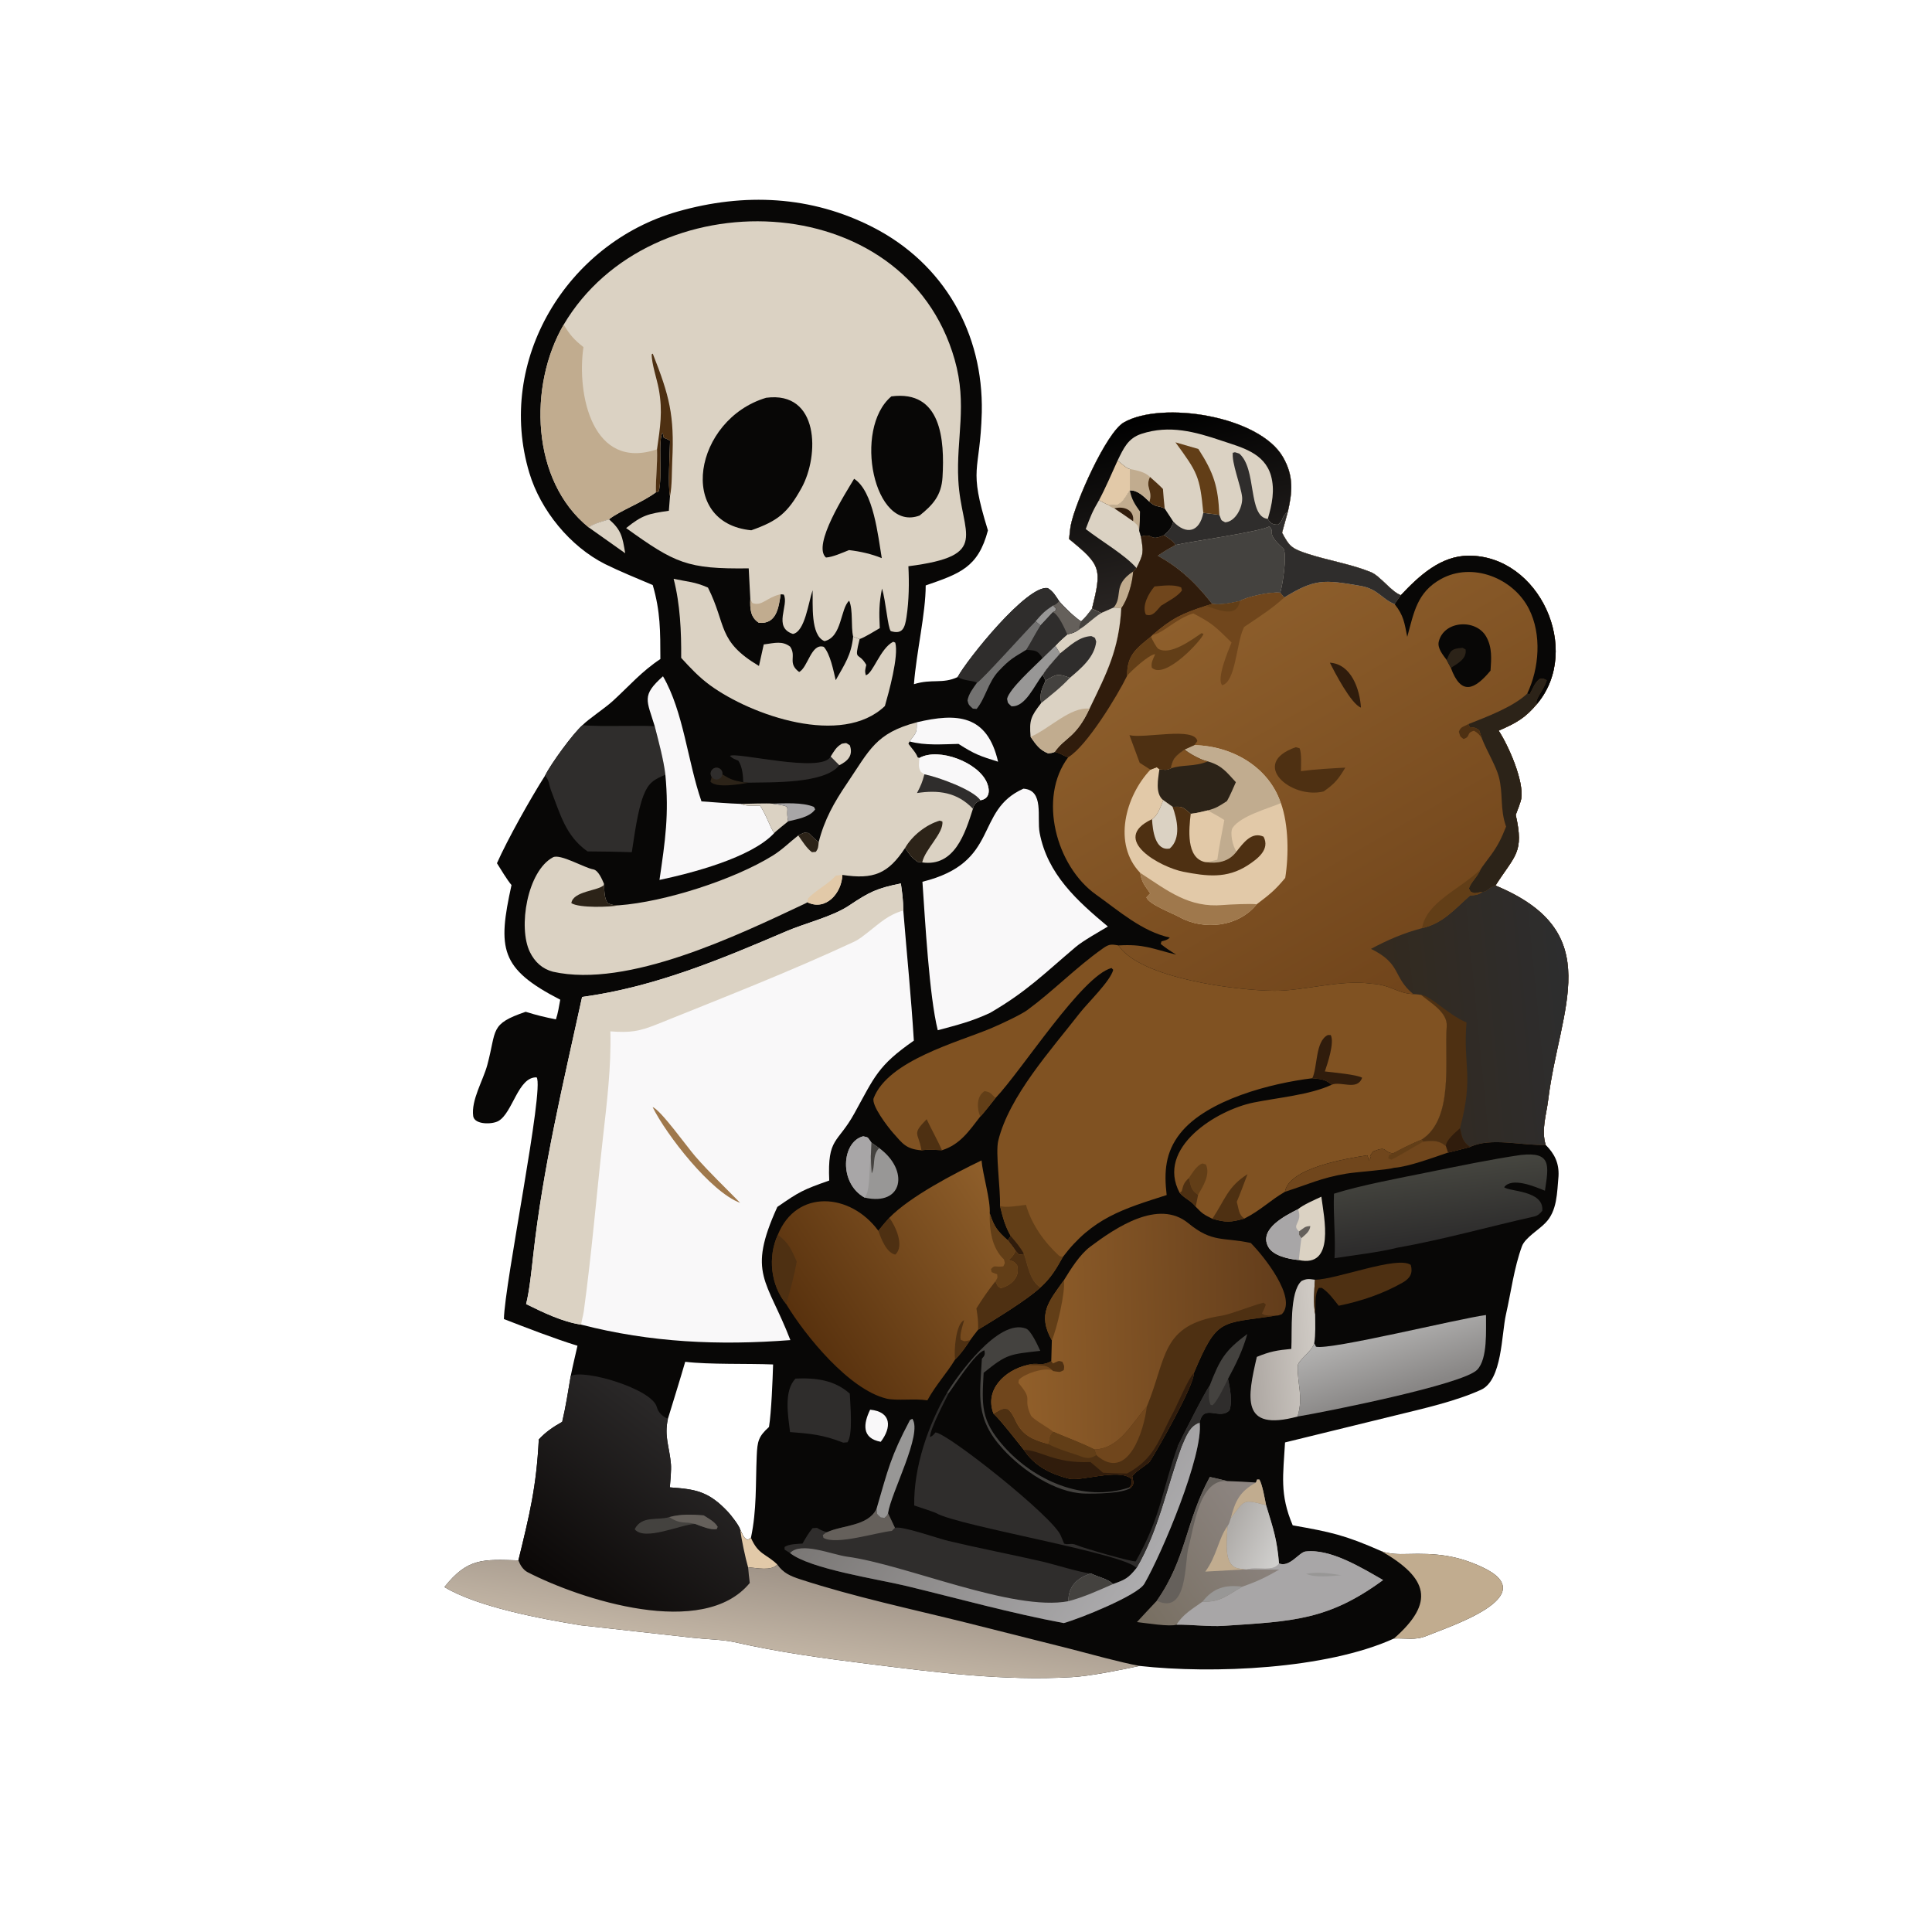 <?xml version="1.0" encoding="utf-8" ?><svg xmlns="http://www.w3.org/2000/svg" xmlns:xlink="http://www.w3.org/1999/xlink" width="300" height="300" viewBox="0 0 300 300"><path fill="#080706" d="M101.357 90.845C98.982 89.836 96.228 88.717 93.953 87.591C88.513 84.846 83.941 79.248 82.193 73.425C76.959 56 88.007 37.751 105.237 32.845C115.572 29.903 125.961 30.378 135.551 35.289C146.573 40.934 152.712 51.734 152.452 64.02C152.19 73.653 150.282 72.271 153.405 82.363C151.885 88.138 149.031 89.071 143.743 90.906C143.742 95.248 142.289 101.32 141.916 106.241C144.721 105.36 146.319 106.248 148.699 105.136C150.159 102.42 159.48 90.783 162.693 91.317C163.557 91.845 163.912 92.522 164.474 93.365C165.209 94.25 166.869 95.855 167.854 96.484C168.54 95.907 169.013 95.232 169.56 94.523C171.116 88.284 170.978 87.754 166.007 83.701C166.053 83.238 166.171 82.015 166.271 81.563C166.902 78.162 171.765 67.165 174.501 65.597C180.419 62.205 195.515 64.565 199.216 70.969C200.968 74 200.637 76.545 199.984 79.435L199.079 82.714C200.242 84.951 200.718 85.239 203.182 86.035C206.287 87.037 209.876 87.617 212.872 88.842C214.328 89.437 216.062 91.917 217.528 92.415C220.363 89.416 223.709 86.286 228.088 86.286C239.037 86.285 245.665 100.858 238.735 109.227C236.825 111.514 235.467 112.249 232.712 113.457C234.191 115.693 236.675 121.25 236.22 124.044C236.151 124.472 235.563 126.047 235.362 126.534C236.696 132.446 235.254 132.753 232.218 137.507C249.74 144.783 242.155 156.46 240.396 170.82C240.11 173.153 239.304 175.445 240.011 177.777C241.411 179.173 242.11 180.626 242.005 182.642C241.77 185.145 241.833 188.039 239.937 189.927C238.993 190.926 236.809 192.211 236.331 193.508C235.1 196.854 234.634 200.636 233.845 204.103C233.138 207.208 233.28 214.301 229.968 215.807C226.011 217.605 220.995 218.724 216.743 219.767L199.54 223.98C199.261 229.053 198.67 231.988 200.732 236.852C206.693 237.909 208.798 238.346 214.508 240.865C215.779 241.329 217.161 241.344 218.563 241.304C222.923 241.179 226.187 241.466 230.236 243.384C239.695 247.864 225.094 252.544 221.47 254.037C219.741 254.749 218.282 254.339 216.45 254.43C205.966 259.202 188.316 259.95 176.948 258.685C173.992 259.307 169.34 260.272 166.366 260.43C155.873 261.033 145.448 259.7 135.069 258.398C127.905 257.499 121.112 256.594 114.068 254.996C112.259 254.586 109.513 254.537 107.532 254.305L90.208 252.376C84.211 251.404 74.191 249.565 69.01 246.437C72.631 241.871 75.04 242.14 80.496 242.292C82.252 235.095 83.291 230.878 83.663 223.517C84.736 222.352 85.929 221.55 87.296 220.782C87.846 218.481 88.223 216.011 88.62 213.668C88.932 212.112 89.317 210.518 89.671 208.967C86.152 207.889 81.707 206.162 78.248 204.823C78.332 199.393 84.561 168.907 83.328 167.293C80.442 167.183 79.618 172.818 77.386 174.072C76.411 174.619 73.724 174.66 73.482 173.34C73.129 170.824 75.014 167.801 75.671 165.36C77.154 159.854 75.993 159.04 81.624 157.11C83.379 157.652 84.521 157.93 86.322 158.289C86.643 157.344 86.813 156.225 86.995 155.232C77.619 150.414 77.251 147.316 79.426 137.433C78.709 136.579 77.789 135.024 77.166 134.041C78.803 130.336 82.459 123.837 84.626 120.452C85.522 118.637 88.956 113.917 90.449 112.605C91.349 111.669 93.923 109.978 95.148 108.857C97.765 106.462 99.597 104.288 102.543 102.335C102.529 97.996 102.561 94.994 101.357 90.845ZM104.014 230.957C108.009 231.245 110.031 231.541 113.075 234.803C113.553 235.316 114.769 236.889 114.926 237.482C115.367 238.351 115.373 238.772 116.098 239.122L116.604 238.79C117.526 234.441 117.314 230.485 117.503 226.095C117.602 223.775 117.775 223.059 119.409 221.58C119.786 219.235 119.968 214.293 120.047 211.872C116.104 211.713 110.108 211.907 106.4 211.458C105.542 214.41 104.61 217.375 103.711 220.318C103.114 223.097 103.945 224.582 104.183 227.354C104.258 228.224 104.091 230.026 104.014 230.957Z"/><defs><linearGradient id="gradient_0" gradientUnits="userSpaceOnUse" x1="222.563" y1="150.576" x2="189.052" y2="92.544"><stop offset="0" stop-color="#71451B"/><stop offset="1" stop-color="#8E5F2C"/></linearGradient></defs><path fill="url(#gradient_0)" d="M166.007 83.701C166.053 83.238 166.171 82.015 166.271 81.563C166.902 78.162 171.765 67.165 174.501 65.597C180.419 62.205 195.515 64.565 199.216 70.969C200.968 74 200.637 76.545 199.984 79.435L199.079 82.714C200.242 84.951 200.718 85.239 203.182 86.035C206.287 87.037 209.876 87.617 212.872 88.842C214.328 89.437 216.062 91.917 217.528 92.415C220.363 89.416 223.709 86.286 228.088 86.286C239.037 86.285 245.665 100.858 238.735 109.227C236.825 111.514 235.467 112.249 232.712 113.457C234.191 115.693 236.675 121.25 236.22 124.044C236.151 124.472 235.563 126.047 235.362 126.534C236.696 132.446 235.254 132.753 232.218 137.507C249.74 144.783 242.155 156.46 240.396 170.82C240.11 173.153 239.304 175.445 240.011 177.777C236.391 177.928 231.52 176.551 228.267 178.097C227.123 178.407 225.993 178.69 224.842 178.973L224.513 177.967C223.476 177.017 222.313 177.076 221.026 177.261L220.735 176.975C225.828 173.701 224.264 164.601 224.646 159.361C224.803 157.201 222.167 155.738 220.656 154.47L219.451 154.362C216.915 154.238 216.016 152.918 212.932 152.744C208.121 152.07 202.376 153.886 197.86 153.848C192.035 153.798 177.097 151.94 173.671 146.807C177.604 146.567 178.873 147.305 182.652 148.24C181.7 147.652 181.107 147.273 180.236 146.578L180.352 146.179C180.933 146.013 181.229 145.991 181.651 145.589C177.286 144.613 173.742 141.438 170.185 138.909C164.004 134.514 161.127 123.902 165.871 117.588C164.891 117.283 164.788 116.972 163.767 116.762C165.363 114.459 167.035 114.629 169.177 110.043C171.912 104.392 173.747 100.867 174.107 94.456L172.928 94.347L171.009 95.19L169.56 94.523C171.116 88.284 170.978 87.754 166.007 83.701Z"/><path fill="#DBD2C3" d="M166.007 83.701C166.053 83.238 166.171 82.015 166.271 81.563C166.902 78.162 171.765 67.165 174.501 65.597C180.419 62.205 195.515 64.565 199.216 70.969C200.968 74 200.637 76.545 199.984 79.435L199.079 82.714C200.242 84.951 200.718 85.239 203.182 86.035C206.287 87.037 209.876 87.617 212.872 88.842C214.328 89.437 216.062 91.917 217.528 92.415C217.213 92.861 216.843 93.353 216.566 93.816C214.581 93.031 213.981 91.447 211.266 90.977C205.493 89.977 204.16 89.886 199.41 92.781L198.794 92.044C197.488 91.829 193.53 92.648 192.52 93.338C191.156 93.633 189.622 93.964 188.218 93.783C185.757 90.62 183.267 88.229 179.763 86.297C180.787 85.594 181.419 85.212 182.518 84.629C182.096 83.92 181.441 83.582 180.741 83.109C178.36 84.168 179.256 82.717 177.161 83.322C177.579 85.751 177.591 85.992 176.475 88.21L175.955 88.74C175.865 90.46 175.122 93.082 174.107 94.456L172.928 94.347L171.009 95.19L169.56 94.523C171.116 88.284 170.978 87.754 166.007 83.701Z"/><defs><linearGradient id="gradient_1" gradientUnits="userSpaceOnUse" x1="180.175" y1="64.13" x2="185.916" y2="91.192"><stop offset="0" stop-color="black"/><stop offset="1" stop-color="#282422"/></linearGradient></defs><path fill="url(#gradient_1)" d="M166.007 83.701C166.053 83.238 166.171 82.015 166.271 81.563C166.902 78.162 171.765 67.165 174.501 65.597C180.419 62.205 195.515 64.565 199.216 70.969C200.968 74 200.637 76.545 199.984 79.435C198.885 80.313 199.414 80.693 198.459 81.46C197.658 81.497 197.288 81.289 196.864 80.572C197.516 78.343 197.994 76.1 197.348 73.825C196.311 70.29 192.751 69.462 189.728 68.443C185.561 67.04 181.607 65.937 177.243 67.367C175.138 68.057 174.468 69.62 173.541 71.51C174.006 71.879 175 72.802 175.47 72.837C175.454 73.94 175.431 75.049 175.447 76.152C175.712 77.539 176.198 78.265 177.017 79.429C177.004 80.478 176.996 81.339 176.886 82.382L177.161 83.322C177.579 85.751 177.591 85.992 176.475 88.21L175.955 88.74C175.865 90.46 175.122 93.082 174.107 94.456L172.928 94.347L171.009 95.19L169.56 94.523C171.116 88.284 170.978 87.754 166.007 83.701Z"/><path fill="#DBD2C3" d="M171.851 78.304C172.36 78.447 172.868 78.441 173.398 78.464C174.371 78.057 174.845 77.066 175.447 76.152C175.712 77.539 176.198 78.265 177.017 79.429C177.004 80.478 176.996 81.339 176.886 82.382L177.161 83.322C177.579 85.751 177.591 85.992 176.475 88.21C174.729 86.184 171.007 84.03 168.594 82.154C169.311 80.242 169.616 79.436 170.653 77.673L171.851 78.304Z"/><path fill="#C1AC8F" d="M171.851 78.304C172.36 78.447 172.868 78.441 173.398 78.464C174.371 78.057 174.845 77.066 175.447 76.152C175.712 77.539 176.198 78.265 177.017 79.429C177.004 80.478 176.996 81.339 176.886 82.382C176.575 81.353 176.79 81.738 175.947 80.934C174.975 80.245 174.032 79.596 173.039 78.938C172.646 78.856 172.205 78.527 171.851 78.304Z"/><path fill="#301C0C" d="M173.039 78.938C174.533 78.543 176.172 79.191 175.947 80.934C174.975 80.245 174.032 79.596 173.039 78.938Z"/><path fill="#E2C9A8" d="M173.541 71.51C174.006 71.879 175 72.802 175.47 72.837C175.454 73.94 175.431 75.049 175.447 76.152C174.845 77.066 174.371 78.057 173.398 78.464C172.868 78.441 172.36 78.447 171.851 78.304L170.653 77.673C171.651 75.816 172.654 73.46 173.541 71.51Z"/><path fill="#C1AC8F" d="M175.955 88.74C175.865 90.46 175.122 93.082 174.107 94.456L172.928 94.347C174.446 92.519 172.685 90.887 175.955 88.74Z"/><path fill="#44423F" d="M182.518 84.629C184.855 84.079 195.809 82.562 197.093 81.735C197.37 81.998 197.533 82.305 197.49 82.686C197.377 83.665 199.252 85.082 199.332 85.253C199.859 86.39 199.151 90.905 198.794 92.044C197.488 91.829 193.53 92.648 192.52 93.338C191.156 93.633 189.622 93.964 188.218 93.783C185.757 90.62 183.267 88.229 179.763 86.297C180.787 85.594 181.419 85.212 182.518 84.629Z"/><path fill="#2F2D2C" d="M189.34 79.95C189.746 80.931 189.49 80.691 190.238 81.105C191.867 81.014 193.019 78.686 192.876 77.187C192.716 75.508 191.163 71.734 191.448 70.215L191.361 70.372C191.829 70.13 191.739 70.235 192.432 70.435C195.198 72.787 193.727 80.263 196.864 80.572C197.288 81.289 197.658 81.497 198.459 81.46C199.414 80.693 198.885 80.313 199.984 79.435L199.079 82.714C200.242 84.951 200.718 85.239 203.182 86.035C206.287 87.037 209.876 87.617 212.872 88.842C214.328 89.437 216.062 91.917 217.528 92.415C217.213 92.861 216.843 93.353 216.566 93.816C214.581 93.031 213.981 91.447 211.266 90.977C205.493 89.977 204.16 89.886 199.41 92.781L198.794 92.044C199.151 90.905 199.859 86.39 199.332 85.253C199.252 85.082 197.377 83.665 197.49 82.686C197.533 82.305 197.37 81.998 197.093 81.735C195.809 82.562 184.855 84.079 182.518 84.629C182.096 83.92 181.441 83.582 180.741 83.109C181.561 82.358 181.89 82.039 182.181 80.985C184.23 83.14 186.277 82.607 186.848 79.632L189.34 79.95Z"/><path fill="#623E17" d="M182.522 68.684L186.081 69.717C188.499 73.461 189.147 75.575 189.34 79.95L186.848 79.632C186.31 73.918 185.925 73.344 182.522 68.684Z"/><path fill="#080706" d="M175.447 76.152C176.652 76.083 177.642 77.132 178.476 77.902C179.531 78.864 179.873 78.456 180.856 78.967L182.181 80.985C181.89 82.039 181.561 82.358 180.741 83.109C178.36 84.168 179.256 82.717 177.161 83.322L176.886 82.382C176.996 81.339 177.004 80.478 177.017 79.429C176.198 78.265 175.712 77.539 175.447 76.152Z"/><path fill="#C1AC8F" d="M175.47 72.837C176.474 73.01 177.834 73.298 178.569 74.06C177.775 75.726 179.061 76.176 178.476 77.902C177.642 77.132 176.652 76.083 175.447 76.152C175.431 75.049 175.454 73.94 175.47 72.837Z"/><path fill="#4E3012" d="M178.476 77.902C179.061 76.176 177.775 75.726 178.569 74.06C179.205 74.632 180.011 75.318 180.581 75.927C180.657 76.962 180.739 77.936 180.856 78.967C179.873 78.456 179.531 78.864 178.476 77.902Z"/><defs><linearGradient id="gradient_2" gradientUnits="userSpaceOnUse" x1="215.205" y1="159.593" x2="243.563" y2="156.826"><stop offset="0" stop-color="#332A1F"/><stop offset="1" stop-color="#2D2D2E"/></linearGradient></defs><path fill="url(#gradient_2)" d="M230.17 138.512C231.061 138.417 230.995 137.881 232.218 137.507C249.74 144.783 242.155 156.46 240.396 170.82C240.11 173.153 239.304 175.445 240.011 177.777C236.391 177.928 231.52 176.551 228.267 178.097C227.123 178.407 225.993 178.69 224.842 178.973L224.513 177.967C223.476 177.017 222.313 177.076 221.026 177.261L220.735 176.975C225.828 173.701 224.264 164.601 224.646 159.361C224.803 157.201 222.167 155.738 220.656 154.47L219.451 154.362C216.192 151.664 217.701 149.694 212.888 147.34C215.429 145.969 218.017 144.858 220.812 144.13C224.092 143.365 225.788 141.254 228.269 139.063C229.084 138.983 229.497 139.007 230.17 138.512Z"/><path fill="#4E3012" d="M220.656 154.47C222.065 154.567 224.959 157.621 227.72 158.77C227.153 165.506 228.88 167.042 226.708 175.185C227.042 176.599 227.067 177.236 228.267 178.097C227.123 178.407 225.993 178.69 224.842 178.973L224.513 177.967C223.476 177.017 222.313 177.076 221.026 177.261L220.735 176.975C225.828 173.701 224.264 164.601 224.646 159.361C224.803 157.201 222.167 155.738 220.656 154.47Z"/><path fill="#301C0C" d="M224.513 177.967C224.554 176.981 225.94 175.916 226.708 175.185C227.042 176.599 227.067 177.236 228.267 178.097C227.123 178.407 225.993 178.69 224.842 178.973L224.513 177.967Z"/><path fill="#301C0C" d="M177.161 83.322C179.256 82.717 178.36 84.168 180.741 83.109C181.441 83.582 182.096 83.92 182.518 84.629C181.419 85.212 180.787 85.594 179.763 86.297C183.267 88.229 185.757 90.62 188.218 93.783L187.215 94.086C183.58 95.241 181.935 96.035 178.959 98.603L178.711 98.853C176.428 100.718 174.978 101.74 175.017 104.935C173.52 108.024 168.732 115.89 165.871 117.588C164.891 117.283 164.788 116.972 163.767 116.762C165.363 114.459 167.035 114.629 169.177 110.043C171.912 104.392 173.747 100.867 174.107 94.456C175.122 93.082 175.865 90.46 175.955 88.74L176.475 88.21C177.591 85.992 177.579 85.751 177.161 83.322Z"/><path fill="#70461C" d="M179.272 91.065C180.493 90.949 182.315 90.699 183.417 91.221L183.537 91.669C182.89 92.624 181.341 93.379 180.279 94.061C179.56 94.844 179.007 95.814 177.93 95.438C177.274 94.054 178.371 92.117 179.272 91.065Z"/><path fill="#2C2318" d="M237.145 107.7L237.519 107.803C238.081 106.831 238.226 106.135 239.038 105.446C239.725 105.313 239.459 105.315 240.179 105.629C239.764 107.028 238.453 108.475 238.575 109.128L238.735 109.227C236.825 111.514 235.467 112.249 232.712 113.457C234.191 115.693 236.675 121.25 236.22 124.044C236.151 124.472 235.563 126.047 235.362 126.534C236.696 132.446 235.254 132.753 232.218 137.507C230.995 137.881 231.061 138.417 230.17 138.512C230.009 138.505 229.182 138.655 228.97 138.691C228.217 138.414 228.45 138.623 228.091 137.96C228.402 136.983 229.41 136.172 229.937 134.948C230.06 134.702 231.314 133.062 231.563 132.714C232.7 131.129 233.157 130.108 233.864 128.353C232.876 125.556 233.445 123.294 232.737 120.616C232.294 118.942 230.85 116.559 230.15 114.761L230.075 114.565C229.969 114.168 229.814 113.769 229.677 113.38C229.116 112.968 228.897 112.952 228.208 112.909L228.024 112.433C230.857 111.308 235 109.763 237.145 107.7Z"/><path fill="#080706" d="M217.528 92.415C220.363 89.416 223.709 86.286 228.088 86.286C239.037 86.285 245.665 100.858 238.735 109.227L238.575 109.128C238.453 108.475 239.764 107.028 240.179 105.629C239.459 105.315 239.725 105.313 239.038 105.446C238.226 106.135 238.081 106.831 237.519 107.803L237.145 107.7C239.021 103.778 239.417 98.5 237.413 94.549C234.98 89.753 228.609 87.217 223.745 89.915C220.023 91.979 219.557 95.106 218.516 98.884C218.084 96.715 217.969 95.575 216.566 93.816C216.843 93.353 217.213 92.861 217.528 92.415Z"/><path fill="#70461C" d="M192.52 93.338C193.53 92.648 197.488 91.829 198.794 92.044L199.41 92.781C197.671 94.424 195.201 95.992 193.187 97.358L193.072 97.604C191.972 99.998 191.865 105.887 189.784 106.398C188.851 105.466 190.711 101.026 191.236 99.766C188.715 97.319 188.411 96.88 185.297 95.249C182.497 96.112 180.672 98.32 178.959 98.603C181.935 96.035 183.58 95.241 187.215 94.086L188.218 93.783C189.622 93.964 191.156 93.633 192.52 93.338Z"/><path fill="#623E17" d="M188.218 93.783C189.622 93.964 191.156 93.633 192.52 93.338C192.031 96.098 189.114 94.617 187.215 94.086L188.218 93.783Z"/><path fill="#623E17" d="M178.711 98.853C178.865 99.22 179.575 100.581 179.866 100.75C181.746 101.84 185.091 99.312 186.576 98.321L186.878 98.425C186.726 99.249 180.933 105.617 178.859 103.684C178.691 102.901 179.045 102.356 179.377 101.587C178.459 101.583 175.64 104.182 175.017 104.935C174.978 101.74 176.428 100.718 178.711 98.853Z"/><path fill="#623E17" d="M220.812 144.13C221.514 140.019 226.731 138.119 229.937 134.948C229.41 136.172 228.402 136.983 228.091 137.96C228.45 138.623 228.217 138.414 228.97 138.691C229.182 138.655 230.009 138.505 230.17 138.512C229.497 139.007 229.084 138.983 228.269 139.063C225.788 141.254 224.092 143.365 220.812 144.13Z"/><path fill="#4E3012" d="M230.075 114.565C229.609 113.972 229.53 113.842 228.878 113.474C227.584 113.823 228.454 114.369 227.26 114.75C226.616 114.243 226.826 114.505 226.526 113.627C226.837 112.84 227.096 112.926 228.024 112.433L228.208 112.909C228.897 112.952 229.116 112.968 229.677 113.38C229.814 113.769 229.969 114.168 230.075 114.565Z"/><path fill="#E2C9A8" d="M185.465 115.706C191.573 115.844 197.037 119.275 198.849 124.611C198.867 124.642 198.885 124.673 198.903 124.705C200.102 128.093 200.133 132.787 199.571 136.323C197.95 138.276 197.19 138.852 195.135 140.421C192.311 143.944 186.939 144.517 183.148 142.409C182.015 141.779 178.423 140.442 178.012 139.344L178.608 138.719C177.792 137.569 177.24 136.955 177.055 135.54C172.735 131.064 174.747 123.624 178.639 119.514L179.624 119.137L180.03 119.449C180.846 119.547 181.051 119.63 181.803 119.325C182.082 117.684 182.632 117.313 183.935 116.39L185.465 115.706Z"/><path fill="#C1AC8F" d="M185.465 115.706C191.573 115.844 197.037 119.275 198.849 124.611C198.867 124.642 198.885 124.673 198.903 124.705C196.854 125.573 192.684 126.684 191.408 128.533C190.937 129.216 191.407 131.532 192.019 132.209C190.793 133.857 189.049 134.115 187.132 133.867C184.131 133.23 184.617 128.7 184.893 126.365C183.537 125.194 183.606 125.243 182.077 125.282L180.625 124.243C179.325 123.179 179.848 120.922 180.03 119.449C180.846 119.547 181.051 119.63 181.803 119.325C182.082 117.684 182.632 117.313 183.935 116.39L185.465 115.706Z"/><path fill="#2C2318" d="M181.803 119.325C182.082 117.684 182.632 117.313 183.935 116.39C184.694 117.025 186.571 118.077 187.56 118.226C189.738 118.875 190.381 119.806 191.904 121.455C191.511 122.331 190.988 123.593 190.521 124.389C189.363 125.137 188.854 125.508 187.518 125.84C186.645 126.05 185.787 126.286 184.893 126.365C183.537 125.194 183.606 125.243 182.077 125.282L180.625 124.243C179.325 123.179 179.848 120.922 180.03 119.449C180.846 119.547 181.051 119.63 181.803 119.325Z"/><path fill="#805222" d="M181.803 119.325C182.082 117.684 182.632 117.313 183.935 116.39C184.694 117.025 186.571 118.077 187.56 118.226C185.399 119.115 183.651 118.673 181.803 119.325Z"/><path fill="#E2C9A8" d="M184.893 126.365C185.787 126.286 186.645 126.05 187.518 125.84C188.409 126.33 189.261 126.772 190.112 127.333C189.721 129.527 189.329 131.238 189.026 133.497C188.28 133.691 187.896 133.778 187.132 133.867C184.131 133.23 184.617 128.7 184.893 126.365Z"/><path fill="#4E3012" d="M180.625 124.243L182.077 125.282C183.606 125.243 183.537 125.194 184.893 126.365C184.617 128.7 184.131 133.23 187.132 133.867C189.049 134.115 190.793 133.857 192.019 132.209C193.064 130.887 194.373 129.071 196.205 129.92C197.248 131.916 195.246 133.385 193.76 134.357C190.48 136.484 187.345 136.06 183.755 135.366C180.276 134.693 172.199 130.335 178.889 127.199C179.748 126.722 180.25 125.169 180.625 124.243Z"/><path fill="#DBD2C3" d="M180.625 124.243L182.077 125.282C182.806 127.22 183.427 130.209 181.638 131.757C179.357 132.195 178.975 128.879 178.889 127.199C179.748 126.722 180.25 125.169 180.625 124.243Z"/><path fill="#9F784C" d="M177.055 135.54C181.329 138.32 184.612 141.001 189.907 140.532C190.875 140.446 194.357 140.291 195.135 140.421C192.311 143.944 186.939 144.517 183.148 142.409C182.015 141.779 178.423 140.442 178.012 139.344L178.608 138.719C177.792 137.569 177.24 136.955 177.055 135.54Z"/><path fill="#080706" d="M224.643 102.492C224.055 101.688 223.157 100.641 223.414 99.613C224.235 96.334 229.222 96.058 230.79 98.878C231.737 100.58 231.566 102.313 231.448 104.137C228.966 107.124 226.877 108.061 225.291 103.71L224.643 102.492Z"/><path fill="#2C2318" d="M224.643 102.492C225.24 101.011 225.341 100.725 227.113 100.592L227.579 100.845C227.781 102.277 226.428 102.971 225.291 103.71L224.643 102.492Z"/><path fill="#4E3012" d="M201.207 116.026L201.803 116.192C202.138 117.044 202.019 118.759 202.006 119.743C204.361 119.434 206.526 119.327 208.901 119.197C207.802 121.019 207.269 121.682 205.528 122.899C200.43 124.141 193.942 118.548 201.207 116.026Z"/><path fill="#4E3012" d="M175.382 114.16C177.832 114.712 185.452 112.823 185.926 115.066L185.465 115.706L183.935 116.39C182.632 117.313 182.082 117.684 181.803 119.325C181.051 119.63 180.846 119.547 180.03 119.449L179.624 119.137L178.639 119.514L176.971 118.449L175.382 114.16Z"/><path fill="#301C0C" d="M206.503 102.9C209.853 103.123 211.146 107.053 211.33 109.876C209.82 109.348 207.259 104.42 206.503 102.9Z"/><path fill="#805222" d="M143.078 178.624C140.691 178.42 140.171 177.602 138.691 175.933C137.855 174.991 135.246 171.589 135.665 170.508C137.937 164.651 148.741 161.832 153.882 159.674C155.543 158.976 158.591 157.528 159.513 156.85C163.585 153.856 167.022 150.274 171.146 147.345C172.175 146.614 172.45 146.582 173.671 146.807C177.097 151.94 192.035 153.798 197.86 153.848C202.376 153.886 208.121 152.07 212.932 152.744C216.016 152.918 216.915 154.238 219.451 154.362L220.656 154.47C222.167 155.738 224.803 157.201 224.646 159.361C224.264 164.601 225.828 173.701 220.735 176.975C219.117 177.631 217.853 178.297 216.312 179.1C214.61 178.876 215.549 177.85 213.221 178.801C212.191 180.112 213.285 179.315 212.528 180.19C212.488 179.905 212.431 179.658 212.312 179.396C209.128 179.894 200.139 181.344 199.525 185.059C197.14 186.449 195.815 187.91 193.219 189.226C191.061 189.814 190.389 189.851 188.253 189.249C186.902 188.576 186.738 188.504 185.669 187.38C184.965 186.442 184.123 186.248 183.18 185.232C179.439 178.239 188.895 172.374 194.638 171.206C198.375 170.445 203.476 170.009 206.785 168.433C205.78 167.559 205.053 167.559 203.772 167.431C197.45 168.188 187.419 170.74 183.261 175.991C180.931 178.934 180.736 181.985 181.158 185.566C174.388 187.736 169.623 189.116 165.034 195.19C163.987 197.076 163.186 198.433 161.551 199.92C159.901 198.847 159.63 196.607 159.003 194.714C158.691 194.81 158.563 194.792 158.225 194.813L157.713 194.248C157.391 193.726 156.864 193.087 156.478 192.589L156.955 191.944C156.04 190.333 155.709 189.004 155.279 187.247C155.364 184.51 154.552 178.997 155.006 177.137C156.695 170.204 163.245 162.989 167.618 157.364C168.952 155.649 172.413 152.367 172.86 150.591L172.595 150.312C167.996 151.515 158.685 166.201 154.585 170.499C154.129 171.066 152.652 172.982 152.21 173.386C150.437 175.659 149.099 177.708 146.273 178.608C145.185 178.557 144.156 178.463 143.078 178.624Z"/><path fill="#623E17" d="M155.279 187.247C156.049 187.608 158.319 187.2 159.309 187.087C160.198 190.158 162.144 192.875 164.496 195.036L165.034 195.19C163.987 197.076 163.186 198.433 161.551 199.92C159.901 198.847 159.63 196.607 159.003 194.714C158.691 194.81 158.563 194.792 158.225 194.813L157.713 194.248C157.391 193.726 156.864 193.087 156.478 192.589L156.955 191.944C156.04 190.333 155.709 189.004 155.279 187.247Z"/><path fill="#301C0C" d="M156.955 191.944C157.816 192.963 158.358 193.557 159.003 194.714C158.691 194.81 158.563 194.792 158.225 194.813L157.713 194.248C157.391 193.726 156.864 193.087 156.478 192.589L156.955 191.944Z"/><path fill="#301C0C" d="M203.772 167.431C204.615 165.705 204.21 161.701 206.175 160.724L206.632 160.719C207.246 161.859 206.153 165.1 205.724 166.373C206.823 166.509 210.846 166.877 211.51 167.353C210.764 169.431 208.214 167.831 206.785 168.433C205.78 167.559 205.053 167.559 203.772 167.431Z"/><path fill="#4E3012" d="M188.253 189.249C190.245 186.269 190.625 184.264 193.713 182.33C193.196 183.67 192.606 185.317 192.048 186.613C192.39 187.861 192.337 188.593 193.219 189.226C191.061 189.814 190.389 189.851 188.253 189.249Z"/><path fill="#4E3012" d="M143.078 178.624L143.048 178.437C142.602 175.841 141.532 176.183 143.892 173.794C144.576 175.246 145.689 177.28 146.273 178.608C145.185 178.557 144.156 178.463 143.078 178.624Z"/><path fill="#623E17" d="M184.61 182.913C185.165 182.129 185.853 180.92 186.727 180.664L187.253 180.822C187.975 182.395 186.813 184.177 186.039 185.543C184.917 184.774 184.957 184.278 184.61 182.913Z"/><path fill="#623E17" d="M152.21 173.386C151.679 172.133 151.6 170.234 152.877 169.43C153.886 169.613 153.703 169.693 154.585 170.499C154.129 171.066 152.652 172.982 152.21 173.386Z"/><path fill="#4E3012" d="M184.61 182.913C184.957 184.278 184.917 184.774 186.039 185.543L185.669 187.38C184.965 186.442 184.123 186.248 183.18 185.232L183.494 184.973C183.782 183.906 183.807 183.701 184.61 182.913Z"/><defs><linearGradient id="gradient_3" gradientUnits="userSpaceOnUse" x1="125.69" y1="207.305" x2="156.079" y2="187.15"><stop offset="0" stop-color="#59320E"/><stop offset="1" stop-color="#8E5E2A"/></linearGradient></defs><path fill="url(#gradient_3)" d="M138.098 189.088C141.322 185.782 148.199 182.215 152.412 180.187C152.593 182.367 153.827 186.373 153.685 188.405C154.402 190.53 154.81 191.083 156.478 192.589C156.864 193.087 157.391 193.726 157.713 194.248L158.225 194.813C158.563 194.792 158.691 194.81 159.003 194.714C159.63 196.607 159.901 198.847 161.551 199.92C159.394 201.911 154.518 204.86 151.883 206.475C151.489 206.986 151.01 207.572 150.654 208.097C149.834 209.297 149.346 210.07 148.304 211.11C146.999 213.277 145.385 214.94 144 217.445C142.043 217.132 139.226 217.548 137.668 217.176C131.834 215.782 125.01 207.368 122.065 202.476C119.659 199.543 119.205 195.168 120.778 191.745C123.639 184.628 132.022 185.17 136.388 191.114C136.956 190.383 137.486 189.779 138.098 189.088Z"/><path fill="#4E3012" d="M157.713 194.248L158.225 194.813C158.563 194.792 158.691 194.81 159.003 194.714C159.63 196.607 159.901 198.847 161.551 199.92C159.394 201.911 154.518 204.86 151.883 206.475C151.908 205.1 151.83 204.54 151.615 203.169C152.658 201.517 153.358 200.494 154.566 198.962C154.936 199.664 154.796 199.646 155.373 200.032C157.019 199.627 158.465 198.271 157.934 196.467C157.515 195.902 157.288 195.833 156.622 195.636C157.253 195.116 157.314 194.97 157.713 194.248Z"/><path fill="#4E3012" d="M122.065 202.476C119.659 199.543 119.205 195.168 120.778 191.745C122.459 192.969 122.864 193.994 123.72 195.901C123.35 197.916 122.7 200.52 122.065 202.476Z"/><path fill="#623E17" d="M153.685 188.405C154.402 190.53 154.81 191.083 156.478 192.589C156.864 193.087 157.391 193.726 157.713 194.248C157.314 194.97 157.253 195.116 156.622 195.636C157.288 195.833 157.515 195.902 157.934 196.467C158.465 198.271 157.019 199.627 155.373 200.032C154.796 199.646 154.936 199.664 154.566 198.962C154.945 198.299 154.901 198.582 154.838 197.869L153.969 197.54L153.877 197.068C154.478 196.346 154.412 196.81 155.792 196.643C156.102 195.954 156.067 196.302 155.896 195.565C153.997 193.791 153.618 190.928 153.685 188.405Z"/><path fill="#4E3012" d="M138.098 189.088C139.061 190.393 140.499 193.495 139.013 194.816C137.647 194.521 136.827 192.376 136.388 191.114C136.956 190.383 137.486 189.779 138.098 189.088Z"/><path fill="#4E3012" d="M148.304 211.11C148.118 209.814 148.383 205.573 149.711 204.995C149.48 205.853 148.983 207.259 149.182 208.042C149.948 208.377 149.686 208.281 150.654 208.097C149.834 209.297 149.346 210.07 148.304 211.11Z"/><defs><linearGradient id="gradient_4" gradientUnits="userSpaceOnUse" x1="88.102" y1="248.238" x2="107.713" y2="222.665"><stop offset="0" stop-color="#0B0807"/><stop offset="1" stop-color="#2A2828"/></linearGradient></defs><path fill="url(#gradient_4)" d="M88.62 213.668C90.671 212.527 101.272 215.676 101.988 218.486C102.204 219.331 102.916 219.978 103.711 220.318C103.114 223.097 103.945 224.582 104.183 227.354C104.258 228.224 104.091 230.026 104.014 230.957C108.009 231.245 110.031 231.541 113.075 234.803C113.553 235.316 114.769 236.889 114.926 237.482C115.367 238.351 115.373 238.772 116.098 239.122L116.604 238.79C117.747 241.447 118.967 241.244 120.702 242.942C119.721 243.985 117.585 243.479 116.16 243.359C116.216 244.131 116.336 245.018 116.423 245.798C109.202 254.606 90.126 248.351 81.932 244.132C81.221 243.766 80.764 243.006 80.496 242.292C82.252 235.095 83.291 230.878 83.663 223.517C84.736 222.352 85.929 221.55 87.296 220.782C87.846 218.481 88.223 216.011 88.62 213.668Z"/><path fill="#E2C9A8" d="M114.926 237.482C115.367 238.351 115.373 238.772 116.098 239.122L116.604 238.79C117.747 241.447 118.967 241.244 120.702 242.942C119.721 243.985 117.585 243.479 116.16 243.359C115.737 241.926 115.124 238.955 114.926 237.482Z"/><path fill="#44423F" d="M103.934 235.572C105.727 235.092 107.412 235.156 109.255 235.308C110.039 235.806 110.992 236.29 111.434 237.081L111.298 237.424C110.361 237.634 108.922 236.984 107.948 236.638C105.783 236.677 100.098 239.381 98.551 237.456C99.658 235.271 102.176 236.131 103.934 235.572Z"/><path fill="#65605B" d="M103.934 235.572C105.727 235.092 107.412 235.156 109.255 235.308C110.039 235.806 110.992 236.29 111.434 237.081L111.298 237.424C110.361 237.634 108.922 236.984 107.948 236.638C106.319 236.19 105.76 236.788 103.934 235.572Z"/><defs><linearGradient id="gradient_5" gradientUnits="userSpaceOnUse" x1="123.274" y1="244.453" x2="121.471" y2="256.489"><stop offset="0" stop-color="#A19589"/><stop offset="1" stop-color="#C1B4A4"/></linearGradient></defs><path fill="url(#gradient_5)" d="M69.01 246.437C72.631 241.871 75.04 242.14 80.496 242.292C80.764 243.006 81.221 243.766 81.932 244.132C90.126 248.351 109.202 254.606 116.423 245.798C116.336 245.018 116.216 244.131 116.16 243.359C117.585 243.479 119.721 243.985 120.702 242.942C121.637 244.267 122.763 244.744 124.284 245.239C132.671 247.969 141.451 249.829 150.003 251.955L166.235 256.045C169.526 256.891 173.633 258.058 176.948 258.685C173.992 259.307 169.34 260.272 166.366 260.43C155.873 261.033 145.448 259.7 135.069 258.398C127.905 257.499 121.112 256.594 114.068 254.996C112.259 254.586 109.513 254.537 107.532 254.305L90.208 252.376C84.211 251.404 74.191 249.565 69.01 246.437Z"/><path fill="#2F2D2C" d="M84.626 120.452C85.522 118.637 88.956 113.917 90.449 112.605C93.133 112.898 100.79 112.554 101.676 112.805C102.258 115.086 103.052 118.011 103.32 120.309C101.531 121.022 100.657 121.601 99.924 123.514C98.975 125.99 98.535 129.644 98.106 132.332C95.796 132.245 93.534 132.223 91.223 132.204C87.842 129.811 87.003 126.445 85.567 122.742C85.211 121.822 85.326 121.199 84.626 120.452Z"/><path fill="#F9F8F9" d="M102.948 105.013C106.142 110.509 106.773 118.247 108.925 124.439C110.924 124.577 113.074 124.763 115.063 124.828C115.733 125.219 117.162 125.094 118.01 125.087C119.041 126.59 119.614 128.612 120.234 129.348C116.662 133.205 107.317 135.597 102.404 136.635C103.298 130.528 103.899 126.475 103.32 120.309C103.052 118.011 102.258 115.086 101.676 112.805C100.444 108.716 99.558 108.035 102.948 105.013Z"/><path fill="#DBD2C3" d="M167.854 96.484C168.54 95.907 169.013 95.232 169.56 94.523L171.009 95.19L172.928 94.347L174.107 94.456C173.747 100.867 171.912 104.392 169.177 110.043C167.035 114.629 165.363 114.459 163.767 116.762C163.316 116.95 163.236 116.921 162.752 116.981C161.391 116.443 160.854 115.585 160.03 114.42C159.81 111.801 160.068 111.262 161.665 109.18C161.408 107.629 161.738 107.098 162.352 105.684L161.924 104.778C162.406 103.874 163.873 102.303 164.601 101.471L163.866 100.282C164.465 99.608 165.055 99.105 165.728 98.509C166.658 98.291 166.792 98.257 167.583 97.729C167.563 97.21 167.687 96.969 167.854 96.484Z"/><path fill="#2F2D2C" d="M164.601 101.471C166.15 100.266 167.527 98.86 169.464 98.772C170.161 99.114 169.957 98.886 170.22 99.626C169.969 102.024 167.9 103.762 166.131 105.252C164.202 104.554 164.125 104.658 162.352 105.684L161.924 104.778C162.406 103.874 163.873 102.303 164.601 101.471Z"/><path fill="#C1AC8F" d="M160.03 114.42C162.949 113.162 166.232 109.709 169.177 110.043C167.035 114.629 165.363 114.459 163.767 116.762C163.316 116.95 163.236 116.921 162.752 116.981C161.391 116.443 160.854 115.585 160.03 114.42Z"/><path fill="#44423F" d="M162.352 105.684C164.125 104.658 164.202 104.554 166.131 105.252C164.708 106.77 163.279 107.873 161.665 109.18C161.408 107.629 161.738 107.098 162.352 105.684Z"/><path fill="#44423F" d="M167.854 96.484C168.54 95.907 169.013 95.232 169.56 94.523L171.009 95.19C169.686 95.989 168.65 97.156 167.583 97.729C167.563 97.21 167.687 96.969 167.854 96.484Z"/><path fill="#C1AC8F" d="M214.508 240.865C215.779 241.329 217.161 241.344 218.563 241.304C222.923 241.179 226.187 241.466 230.236 243.384C239.695 247.864 225.094 252.544 221.47 254.037C219.741 254.749 218.282 254.339 216.45 254.43C222.867 248.801 221.773 245.063 214.508 240.865Z"/><path fill="#2F2D2C" d="M148.699 105.136C150.159 102.42 159.48 90.783 162.693 91.317C163.557 91.845 163.912 92.522 164.474 93.365C164.108 93.68 163.969 93.885 163.536 94.01L164.01 94.52C163.781 95.026 163.962 94.871 163.5 95.054L161.57 97.121L160.802 96.473C159.472 97.79 152.453 105.617 151.703 106.021C151.006 105.617 149.92 105.798 148.699 105.136Z"/><path fill="#989796" d="M163.536 94.01L164.01 94.52C163.781 95.026 163.962 94.871 163.5 95.054L161.57 97.121L160.802 96.473C161.86 95.256 162.209 94.891 163.536 94.01Z"/><path fill="#70461C" d="M216.312 179.1C217.853 178.297 219.117 177.631 220.735 176.975L221.026 177.261C222.313 177.076 223.476 177.017 224.513 177.967L224.842 178.973C222.559 179.746 218.742 181.166 216.489 181.335C215.387 181.671 210.734 181.959 209.011 182.25C205.08 182.914 203.145 183.914 199.525 185.059C200.139 181.344 209.128 179.894 212.312 179.396C212.431 179.658 212.488 179.905 212.528 180.19C213.285 179.315 212.191 180.112 213.221 178.801C215.549 177.85 214.61 178.876 216.312 179.1Z"/><path fill="#623E17" d="M216.312 179.1C217.853 178.297 219.117 177.631 220.735 176.975L221.026 177.261C220.093 177.753 216.526 179.938 216.029 180.062L215.575 179.88L215.671 179.385L216.312 179.1Z"/><path fill="#2F2D2C" d="M164.474 93.365C165.209 94.25 166.869 95.855 167.854 96.484C167.687 96.969 167.563 97.21 167.583 97.729C166.792 98.257 166.658 98.291 165.728 98.509C165.055 99.105 164.465 99.608 163.866 100.282L161.901 102.184C161.01 100.866 160.803 101.052 159.369 100.894C160.116 99.691 160.761 98.411 161.57 97.121L163.5 95.054C163.962 94.871 163.781 95.026 164.01 94.52L163.536 94.01C163.969 93.885 164.108 93.68 164.474 93.365Z"/><path fill="#65605B" d="M164.474 93.365C165.209 94.25 166.869 95.855 167.854 96.484C167.687 96.969 167.563 97.21 167.583 97.729C166.792 98.257 166.658 98.291 165.728 98.509C165.3 97.555 164.4 95.464 163.5 95.054C163.962 94.871 163.781 95.026 164.01 94.52L163.536 94.01C163.969 93.885 164.108 93.68 164.474 93.365Z"/><path fill="#737271" d="M160.802 96.473L161.57 97.121C160.761 98.411 160.116 99.691 159.369 100.894C157.402 102.107 156.857 102.3 155.059 104.215C153.431 105.95 153.042 108.391 151.649 110.084C151.456 110.068 151.262 110.051 151.068 110.035C150.497 109.517 150.388 109.485 150.236 108.772C150.38 107.799 151.117 106.833 151.703 106.021C152.453 105.617 159.472 97.79 160.802 96.473Z"/><path fill="#989796" d="M161.901 102.184L163.866 100.282L164.601 101.471C163.873 102.303 162.406 103.874 161.924 104.778C160.636 106.359 159.24 109.846 157.05 109.668C156.404 109.027 156.559 109.334 156.377 108.517C156.717 106.961 160.578 103.529 161.901 102.184Z"/><path fill="#DBD2C3" d="M115.063 124.828C115.853 124.813 119.268 124.706 119.856 124.785C123.353 125.324 121.84 124.954 122.385 127.535C122.037 127.82 120.428 129.1 120.234 129.348C119.614 128.612 119.041 126.59 118.01 125.087C117.162 125.094 115.733 125.219 115.063 124.828Z"/><path fill="#A8A6A7" d="M119.856 124.785C121.82 124.752 124.606 124.548 126.383 125.294L126.579 125.672C125.774 126.884 123.747 127.209 122.385 127.535C121.84 124.954 123.353 125.324 119.856 124.785Z"/><path fill="#DBD2C3" d="M87.521 50.426C100.967 27.665 140.531 28.76 148.237 55.832C150.251 62.906 148.465 68.009 148.808 74.572C149.252 83.085 153.977 86.271 141.055 87.927C141.186 90.512 141.148 93.25 140.762 95.809C140.516 97.443 140.177 98.572 138.322 97.998C137.851 97.495 137.55 93.289 136.958 91.391C136.488 93.741 136.494 95.109 136.615 97.536C135.856 97.978 134.24 98.985 133.485 99.231L132.477 98.851C132.102 97.25 132.496 94.767 131.861 93.277C130.481 94.48 130.763 98.937 128.03 99.555C125.817 98.68 126.245 93.783 126.181 91.654C125.526 93.551 124.99 98.099 123.128 98.438C119.957 97.397 122.568 93.973 121.701 92.325L121.226 92.273C120.906 94.317 120.599 96.947 117.848 96.715C116.5 95.862 116.45 94.486 116.51 93.032L116.259 88.255C106.691 88.38 104.858 87.467 97.226 82.002C99.764 79.948 100.7 79.773 103.859 79.314L104.037 77.049C103.693 75.526 104.005 70.399 104.046 68.451C103.735 68.22 103.419 68.116 103.062 67.968L102.901 67.177C102.116 68.155 102.908 73.962 102.291 76.304L101.85 76.447C99.615 78.107 96.236 79.31 94.573 80.639C93.679 80.926 92.018 81.321 91.419 81.897C82.432 74.655 82.037 59.86 87.521 50.426Z"/><path fill="#C1AC8F" d="M91.419 81.897C82.432 74.655 82.037 59.86 87.521 50.426C88.56 52.062 89.076 52.685 90.596 53.897C89.521 61.346 92.031 73.156 102.023 69.766C102.107 72.218 101.8 74.269 101.85 76.447C99.615 78.107 96.236 79.31 94.573 80.639C93.679 80.926 92.018 81.321 91.419 81.897Z"/><path fill="#4E3012" d="M102.023 69.766C102.502 66.361 102.931 63.914 102.3 60.447C102.011 58.858 101.17 56.449 101.198 55.016L101.361 54.916C103.944 61.47 104.738 64.458 104.388 71.531C104.31 73.117 104.37 75.482 104.037 77.049C103.693 75.526 104.005 70.399 104.046 68.451C103.735 68.22 103.419 68.116 103.062 67.968L102.901 67.177C102.116 68.155 102.908 73.962 102.291 76.304L101.85 76.447C101.8 74.269 102.107 72.218 102.023 69.766Z"/><path fill="#C1AC8F" d="M116.51 93.032L116.824 93.633C118.291 94.189 118.986 92.835 121.007 92.326L121.226 92.273C120.906 94.317 120.599 96.947 117.848 96.715C116.5 95.862 116.45 94.486 116.51 93.032Z"/><path fill="#080706" d="M118.964 61.767C127.204 60.674 127.27 70.691 124.459 75.774C122.305 79.671 120.756 80.901 116.659 82.343C104.964 81.194 107.763 65.115 118.964 61.767Z"/><path fill="#080706" d="M138.411 61.55C146.19 60.531 146.693 68.332 146.354 74.088C146.187 76.909 144.874 78.397 142.799 80.049C135.696 82.724 132.414 66.587 138.411 61.55Z"/><path fill="#080706" d="M132.626 74.346C135.657 76.274 136.348 83.297 136.922 86.667C135.326 86.016 133.543 85.613 131.834 85.42C130.821 85.818 129.286 86.519 128.254 86.572C126.064 84.652 131.379 76.463 132.626 74.346Z"/><path fill="#F9F8F9" d="M90.389 154.808C101.598 153.281 111.818 149.013 122.131 144.594C125.059 143.34 129.247 142.345 131.809 140.636C135.031 138.486 136.132 137.94 139.885 137.184C140.11 138.779 140.245 139.751 140.263 141.386C140.819 148.279 141.474 154.642 141.902 161.59C136.301 165.489 135.835 167.15 132.66 172.897C130.042 177.636 128.472 176.563 128.763 183.311C124.697 184.746 124.156 185.017 120.706 187.411C115.957 197.837 119.108 198.67 122.729 208.091C111.647 208.94 101.058 208.481 90.238 205.687C87.294 205.245 84.328 203.788 81.695 202.496C82.204 200.517 82.556 197.128 82.796 194.964C84.318 181.241 87.451 168.268 90.389 154.808Z"/><path fill="#DBD2C3" d="M90.389 154.808C101.598 153.281 111.818 149.013 122.131 144.594C125.059 143.34 129.247 142.345 131.809 140.636C135.031 138.486 136.132 137.94 139.885 137.184C140.11 138.779 140.245 139.751 140.263 141.386C137.873 142.07 136.674 143.29 134.755 144.781C134.097 145.275 133.43 145.854 132.679 146.204C122.659 150.874 112.357 154.886 102.108 159.015C99.188 160.192 97.86 160.374 94.779 160.149C94.92 165.68 94.246 171.133 93.629 176.625C92.617 185.626 91.876 194.689 90.644 203.657C90.552 204.318 90.309 205.048 90.238 205.687C87.294 205.245 84.328 203.788 81.695 202.496C82.204 200.517 82.556 197.128 82.796 194.964C84.318 181.241 87.451 168.268 90.389 154.808Z"/><path fill="#9F784C" d="M101.341 171.913C102.523 172.262 106.688 178.087 107.953 179.544C110.183 182.111 112.575 184.353 114.925 186.775C110.358 185.107 103.451 176.182 101.341 171.913Z"/><defs><linearGradient id="gradient_6" gradientUnits="userSpaceOnUse" x1="199.113" y1="206.082" x2="158.333" y2="206.991"><stop offset="0" stop-color="#633D1B"/><stop offset="1" stop-color="#915F2A"/></linearGradient></defs><path fill="url(#gradient_6)" d="M165.185 198.822C166.276 197.034 167.688 194.788 169.278 193.596C173.195 190.661 179.864 186.111 184.526 189.942C188.276 193.024 189.94 192.078 194.216 193.008C196.13 194.912 201.509 201.569 199.043 204.065C198.59 204.228 198.585 204.274 198.104 204.291C189.544 205.622 189.058 204.482 185.378 213.216C185.444 215.068 179.797 224.974 178.537 226.94C178.296 227.315 176.176 228.563 175.807 229.243C175.939 230.018 176.208 230.442 175.56 231.051L175.347 230.975C175.8 230.494 175.837 230.193 175.668 229.62C173.749 227.954 167.833 230.077 165.965 229.595C163.102 228.856 160.644 227.64 158.986 225.137C158.064 223.993 155.196 220.302 154.273 219.512C152.818 215.779 156.073 212.765 159.443 211.982C161.158 211.435 161.617 212.269 163.24 211.365L163.329 208.116C161.065 204.095 162.828 202.105 165.185 198.822Z"/><path fill="#4E3012" d="M178.075 218.412C181.228 210.837 180.183 205.748 189.746 204.292C191.065 204.091 194.524 202.686 196.21 202.281L196.559 202.567C196.376 203.107 196.209 203.442 195.961 203.957C196.446 204.378 197.307 204.254 198.104 204.291C189.544 205.622 189.058 204.482 185.378 213.216C185.444 215.068 179.797 224.974 178.537 226.94C178.296 227.315 176.176 228.563 175.807 229.243C175.939 230.018 176.208 230.442 175.56 231.051L175.347 230.975C175.8 230.494 175.837 230.193 175.668 229.62C173.749 227.954 167.833 230.077 165.965 229.595C163.102 228.856 160.644 227.64 158.986 225.137C158.064 223.993 155.196 220.302 154.273 219.512C155.44 218.897 155.432 218.644 156.496 218.796C157.103 219.338 157.372 219.912 157.72 220.651C158.788 222.917 160.413 223.57 162.75 224.211C163.135 223.192 162.762 223.141 163.523 222.321C165.435 223.144 168.2 224.168 169.942 225.077C173.854 224.946 175.655 221.09 178.075 218.412Z"/><path fill="#301C0C" d="M175.008 228.808C179.366 226.449 179.903 223.52 182.17 219.332C182.819 218.134 184.551 213.962 185.378 213.216C185.444 215.068 179.797 224.974 178.537 226.94C178.296 227.315 176.176 228.563 175.807 229.243C175.939 230.018 176.208 230.442 175.56 231.051L175.347 230.975C175.8 230.494 175.837 230.193 175.668 229.62C173.749 227.954 167.833 230.077 165.965 229.595C163.102 228.856 160.644 227.64 158.986 225.137C161.589 225.15 163.568 227.272 169.321 227.02C169.965 227.541 170.641 228.144 171.274 228.689C172.554 228.768 173.725 228.793 175.008 228.808Z"/><path fill="#70461C" d="M169.942 225.077C173.854 224.946 175.655 221.09 178.075 218.412C177.669 222.056 175.162 230.28 170.231 225.943L169.942 225.077Z"/><path fill="#623E17" d="M162.75 224.211C163.135 223.192 162.762 223.141 163.523 222.321C165.435 223.144 168.2 224.168 169.942 225.077L170.231 225.943C168.946 226.785 168.316 226.271 166.938 225.826C165.532 225.373 164.048 224.92 162.75 224.211Z"/><path fill="#70461C" d="M154.273 219.512C152.818 215.779 156.073 212.765 159.443 211.982C161.093 212.098 162.41 211.743 163.347 212.746C161.931 212.362 159.166 213.279 158.21 214.247L158.14 214.737C160.61 217.626 158.737 216.857 160.061 219.76C160.347 220.386 162.858 221.7 163.523 222.321C162.762 223.141 163.135 223.192 162.75 224.211C160.413 223.57 158.788 222.917 157.72 220.651C157.372 219.912 157.103 219.338 156.496 218.796C155.432 218.644 155.44 218.897 154.273 219.512Z"/><path fill="#623E17" d="M165.185 198.822C165.494 200.518 164.057 206.539 163.329 208.116C161.065 204.095 162.828 202.105 165.185 198.822Z"/><path fill="#4E3012" d="M163.24 211.365L163.508 211.713C164.395 211.35 164.248 211.236 164.957 211.451C165.262 212.072 165.29 212.095 165.181 212.753C164.398 213.168 164.579 213.032 163.548 212.899L163.347 212.746C162.41 211.743 161.093 212.098 159.443 211.982C161.158 211.435 161.617 212.269 163.24 211.365Z"/><path fill="#DBD2C3" d="M127.125 130.764C128.019 127.246 129.514 124.613 131.529 121.636C135.047 116.438 135.97 113.847 142.351 112.158C142.363 113.831 142.338 113.645 141.239 115.129L141.06 115.486C141.543 116.175 142.246 116.872 142.493 117.596L142.762 117.697C145.76 116.01 151.984 118.383 153.275 121.602C153.745 122.773 153.665 124.048 152.236 124.263C151.554 124.643 151.281 124.743 151.078 125.588C149.868 129.384 148.237 134.619 143.2 133.917L142.45 133.817C141.436 133.024 141.272 132.745 140.548 131.661C137.904 135.705 135.616 136.589 130.804 135.857C130.702 138.715 128.209 141.497 125.376 140.109C125.269 140.169 125.162 140.229 125.054 140.289C114.53 145.243 97.515 153.489 85.865 150.89C84.22 150.455 83.046 149.388 82.287 147.842C80.408 144.014 81.877 135.252 85.864 133.122C86.977 132.527 90.736 134.756 92.112 134.995C92.912 135.134 93.467 136.509 93.783 137.221C93.847 138.159 93.812 139.587 94.396 140.253C95.076 140.571 95.355 140.536 96.105 140.575C103.192 140.05 113.942 136.613 120.005 132.849C121.454 131.95 122.584 130.802 123.953 129.727C124.898 129.298 124.649 129.254 125.58 129.357C125.978 129.751 126.684 130.459 127.125 130.764Z"/><path fill="#F9F8F9" d="M142.762 117.697C145.76 116.01 151.984 118.383 153.275 121.602C153.745 122.773 153.665 124.048 152.236 124.263C151.119 122.629 145.664 120.654 143.541 120.234L143.006 119.873C142.554 119.182 142.707 118.558 142.762 117.697Z"/><path fill="#2C2318" d="M140.548 131.661C141.646 129.727 143.859 128.029 145.919 127.426L146.326 127.553C146.589 129.327 143.616 131.885 143.2 133.917L142.45 133.817C141.436 133.024 141.272 132.745 140.548 131.661Z"/><path fill="#2F2D2C" d="M143.541 120.234C145.664 120.654 151.119 122.629 152.236 124.263C151.554 124.643 151.281 124.743 151.078 125.588C148.648 123.017 145.713 122.634 142.388 123.145C143.018 121.92 143.18 121.555 143.541 120.234Z"/><path fill="#2C2318" d="M93.783 137.221C93.847 138.159 93.812 139.587 94.396 140.253C95.076 140.571 95.355 140.536 96.105 140.575C94.765 140.857 89.936 141.027 88.718 140.238C88.983 138.353 92.947 138.331 93.743 137.446L93.783 137.221Z"/><path fill="#E2C9A8" d="M125.376 140.109L125.452 139.529C126.77 138.152 128.5 137.383 129.793 135.962C129.793 135.962 130.711 135.866 130.804 135.857C130.702 138.715 128.209 141.497 125.376 140.109Z"/><path fill="#2C2318" d="M123.953 129.727C124.898 129.298 124.649 129.254 125.58 129.357C125.978 129.751 126.684 130.459 127.125 130.764C127.047 131.476 127.089 131.737 126.671 132.278L126.08 132.328C125.288 131.766 124.538 130.558 123.953 129.727Z"/><path fill="#F9F8F9" d="M158.917 122.465C162.185 122.687 160.983 126.918 161.434 129.314C162.644 135.752 167.259 139.882 172.03 143.87C170.725 144.652 168.169 146.084 167.045 147.035C162.113 151.207 159.439 153.97 153.722 157.287C150.861 158.618 148.666 159.158 145.615 159.974C144.282 154.617 143.652 142.897 143.234 136.918C155.403 133.908 151.227 125.89 158.917 122.465Z"/><path fill="#2F2D2C" d="M183.515 224.5C184.128 223.076 184.742 221.337 186.285 220.89C186.876 225.91 180.466 241.128 177.694 245.928C176.647 247.739 167.596 251.372 165.178 252.031C157.116 250.535 148.678 248.187 140.688 246.258C136.313 245.201 125.825 243.646 122.679 241.159L121.826 240.617L121.83 240.212C122.542 239.737 123.699 239.756 124.611 239.682C125.144 238.77 125.503 238.116 126.173 237.292L126.856 237.244C127.441 237.586 127.78 237.752 128.439 237.913C130.858 236.804 134.747 237.006 136.094 234.332C136.233 235.313 136.054 234.964 136.757 235.645L137.359 235.69C137.632 235.434 137.816 235.331 137.897 234.976L138.965 237.236C140.134 236.923 145.496 238.855 147.274 239.277C152.058 240.415 156.863 241.34 161.659 242.433C163.598 242.875 167.823 244.209 169.394 244.328C170.678 244.944 171.988 245.153 172.843 245.967C174.759 245.276 175.19 245.07 176.465 243.499C179.917 237.643 181.216 230.74 183.515 224.5Z"/><defs><linearGradient id="gradient_7" gradientUnits="userSpaceOnUse" x1="139.111" y1="220.186" x2="176.016" y2="247.099"><stop offset="0" stop-color="#7B7876"/><stop offset="1" stop-color="#ACABAD"/></linearGradient></defs><path fill="url(#gradient_7)" d="M183.515 224.5C184.128 223.076 184.742 221.337 186.285 220.89C186.876 225.91 180.466 241.128 177.694 245.928C176.647 247.739 167.596 251.372 165.178 252.031C157.116 250.535 148.678 248.187 140.688 246.258C136.313 245.201 125.825 243.646 122.679 241.159C124.331 239.323 129.24 241.411 131.525 241.716C140.599 242.928 157.252 250.267 165.89 248.635C165.894 246.296 167.236 245.031 169.394 244.328C170.678 244.944 171.988 245.153 172.843 245.967C174.759 245.276 175.19 245.07 176.465 243.499C179.917 237.643 181.216 230.74 183.515 224.5Z"/><path fill="#44423F" d="M169.394 244.328C170.678 244.944 171.988 245.153 172.843 245.967C170.554 246.961 168.308 248.009 165.89 248.635C165.894 246.296 167.236 245.031 169.394 244.328Z"/><path fill="#65605B" d="M136.094 234.332C136.233 235.313 136.054 234.964 136.757 235.645L137.359 235.69C137.632 235.434 137.816 235.331 137.897 234.976L138.965 237.236C138.914 237.287 138.485 237.72 138.485 237.72C136.135 237.941 129.804 239.978 127.863 238.792L127.766 238.36C127.985 238.196 128.194 238.007 128.439 237.913C130.858 236.804 134.747 237.006 136.094 234.332Z"/><defs><linearGradient id="gradient_8" gradientUnits="userSpaceOnUse" x1="175.834" y1="248.849" x2="196.017" y2="234.849"><stop offset="0" stop-color="#786F62"/><stop offset="1" stop-color="#8D8581"/></linearGradient></defs><path fill="url(#gradient_8)" d="M187.862 229.349C188.675 229.5 189.744 229.785 190.572 229.979C192.061 230.04 193.541 230.095 195.028 230.204L195.193 229.739L195.56 229.747C196.034 230.562 196.389 232.71 196.601 233.729C197.74 237.473 198.273 238.945 198.608 242.771C200.257 243.439 201.714 241.043 202.708 240.918C206.597 240.43 211.524 243.497 214.766 245.35C206.271 251.587 200.751 251.755 190.004 252.46C187.707 252.61 184.95 252.242 182.689 252.281C181.613 252.631 177.972 252.031 176.542 251.875C177.551 250.769 178.607 249.66 179.63 248.563C184.232 242.004 184.051 236.357 187.862 229.349Z"/><path fill="#A8A6A7" d="M198.608 242.771C200.257 243.439 201.714 241.043 202.708 240.918C206.597 240.43 211.524 243.497 214.766 245.35C206.271 251.587 200.751 251.755 190.004 252.46C187.707 252.61 184.95 252.242 182.689 252.281C183.634 250.701 185.218 249.779 186.735 248.697C189.512 248.842 190.621 247.654 192.912 246.374C195.166 245.593 196.593 244.911 198.634 243.722L193.594 243.705C195.258 243.2 197.691 244.175 198.608 242.771Z"/><path fill="#989796" d="M202.796 244.377C204.813 244.03 206.312 244.301 208.29 244.599C206.617 244.73 204.285 245.03 202.796 244.377Z"/><defs><linearGradient id="gradient_9" gradientUnits="userSpaceOnUse" x1="191" y1="237.184" x2="198.894" y2="240.798"><stop offset="0" stop-color="#AFACA9"/><stop offset="1" stop-color="#D0CFCD"/></linearGradient></defs><path fill="url(#gradient_9)" d="M191.101 235.781C193.296 232.809 193.012 232.785 196.601 233.729C197.74 237.473 198.273 238.945 198.608 242.771C197.691 244.175 195.258 243.2 193.594 243.705L193.319 243.695C192.493 243.563 191.864 243.623 191.297 243.032C190.088 241.772 190.545 238.773 190.609 236.964C190.885 236.613 190.954 236.228 191.101 235.781Z"/><path fill="#65605B" d="M187.862 229.349C188.675 229.5 189.744 229.785 190.572 229.979C186.217 229.6 185.432 237.08 184.539 240.306C183.926 242.519 184.462 250.867 179.63 248.563C184.232 242.004 184.051 236.357 187.862 229.349Z"/><path fill="#C1AC8F" d="M187.157 244.039C188.938 241.655 189.208 238.851 190.609 236.964C190.545 238.773 190.088 241.772 191.297 243.032C191.864 243.623 192.493 243.563 193.319 243.695L187.157 244.039Z"/><path fill="#C1AC8F" d="M195.028 230.204L195.193 229.739L195.56 229.747C196.034 230.562 196.389 232.71 196.601 233.729C193.012 232.785 193.296 232.809 191.101 235.781C191.82 233.034 192.495 231.622 195.028 230.204Z"/><path fill="#989796" d="M186.735 248.697C188.439 246.509 190.303 246.066 192.912 246.374C190.621 247.654 189.512 248.842 186.735 248.697Z"/><path fill="#DBD2C3" d="M104.601 89.879C106.782 90.347 107.845 90.317 109.933 91.243C112.872 97.106 111.343 99.531 117.852 103.409L118.594 100.067L118.792 100.04C120.297 99.843 121.478 99.48 122.697 100.413C123.726 101.931 122.223 102.947 124.093 104.348C125.464 103.631 125.963 99.817 127.914 100.441C128.918 101.538 129.413 104.121 129.769 105.617C131.165 103.123 132.183 101.724 132.477 98.851L133.485 99.231C132.576 102.893 133.264 101.044 134.517 103.242C134.362 103.959 134.261 104.153 134.431 104.84C135.509 104.716 136.682 100.651 138.7 99.652L139.016 99.789C139.591 101.864 137.995 107.576 137.405 109.632C130.752 116.004 116.698 111.113 110.245 106.395C108.548 105.154 107.183 103.699 105.773 102.153C105.803 98.095 105.619 93.82 104.601 89.879Z"/><defs><linearGradient id="gradient_10" gradientUnits="userSpaceOnUse" x1="224.199" y1="192.626" x2="222.749" y2="181.254"><stop offset="0" stop-color="#2D2C2C"/><stop offset="1" stop-color="#45453F"/></linearGradient></defs><path fill="url(#gradient_10)" d="M236.146 179.342C240.965 178.81 240.481 180.995 239.897 184.894C238.414 184.285 234.766 182.724 233.566 184.349C234.301 185.043 239.771 184.813 239.487 188.004C239.217 188.384 238.758 188.78 238.299 188.883C231.174 190.479 224.087 192.49 216.894 193.759C214.398 194.419 209.925 194.947 207.221 195.371C207.42 192.158 206.998 188.754 207.139 185.358C211.144 184.075 217.549 182.879 221.665 182.045C226.245 181.116 231.55 180.011 236.146 179.342Z"/><defs><linearGradient id="gradient_11" gradientUnits="userSpaceOnUse" x1="217.422" y1="216.329" x2="214.274" y2="206.469"><stop offset="0" stop-color="#888685"/><stop offset="1" stop-color="#B1B0AF"/></linearGradient></defs><path fill="url(#gradient_11)" d="M204.077 208.557L204.347 209.115C206.515 209.684 226.456 204.761 230.746 204.194C230.718 206.447 231.043 210.999 229.368 212.705C227.119 214.995 205.921 219.216 201.478 219.962C202.42 216.886 201.441 215.012 201.512 212.115C201.534 211.206 203.67 209.961 204.077 208.557Z"/><path fill="#2F2D2C" d="M147.022 216.314L147.307 216.34C146.59 217.79 144.461 221.821 144.403 223.139C144.843 222.973 144.951 222.782 145.256 222.429C147.035 222.454 163.558 235.538 164.72 238.459C164.808 238.681 165.134 239.44 165.238 239.694C165.905 239.936 166.285 239.525 167.205 239.931C168.319 240.422 175.903 242.588 176.358 242.446C180.295 235.517 180.476 231.206 182.883 224.543L183.515 224.5C181.216 230.74 179.917 237.643 176.465 243.499C175.061 241.29 148.788 236.966 145.34 234.945C145.069 234.786 142.408 233.921 141.96 233.769C141.855 227.9 144.096 221.331 147.022 216.314Z"/><defs><linearGradient id="gradient_12" gradientUnits="userSpaceOnUse" x1="204.272" y1="209.237" x2="194.095" y2="210.024"><stop offset="0" stop-color="#CFCAC4"/><stop offset="1" stop-color="#AEA8A3"/></linearGradient></defs><path fill="url(#gradient_12)" d="M200.515 209.456C200.667 206.798 200.193 200.63 202.1 198.91C202.947 198.501 203.284 198.605 204.194 198.717C204.067 200.32 203.925 202.496 204.217 204.071C204.226 205.439 204.303 207.244 204.077 208.557C203.67 209.961 201.534 211.206 201.512 212.115C201.441 215.012 202.42 216.886 201.478 219.962C192.579 222.363 193.719 216.949 195.16 210.697C197.266 209.829 198.324 209.668 200.515 209.456Z"/><path fill="#2F2D2C" d="M123.538 214.064C126.67 213.928 129.562 214.275 131.952 216.398C132.025 218.138 132.478 222.73 131.595 223.963L130.932 224.013C127.796 222.791 125.958 222.622 122.679 222.373C122.38 219.894 121.657 215.954 123.538 214.064Z"/><path fill="#DBD2C3" d="M201.554 187.763C202.401 187.045 204.123 186.321 205.18 185.821C205.604 189.134 207.346 196.893 201.68 195.661C200.132 195.515 197.691 195.018 196.924 193.585C195.417 190.773 199.799 188.668 201.554 187.763Z"/><path fill="#A8A6A7" d="M201.554 187.763C202.363 189.856 200.425 190.168 201.726 191.202C201.699 191.891 201.648 191.624 202.082 192.261C201.919 193.413 201.797 194.504 201.68 195.661C200.132 195.515 197.691 195.018 196.924 193.585C195.417 190.773 199.799 188.668 201.554 187.763Z"/><path fill="#65605B" d="M201.726 191.202C202.567 190.626 202.558 190.434 203.465 190.382C203.385 191.224 202.757 191.658 202.082 192.261C201.648 191.624 201.699 191.891 201.726 191.202Z"/><path fill="#989796" d="M134.257 185.964C130.189 183.711 130.695 177.277 134.038 176.441C134.958 176.669 134.615 176.479 135.319 177.424L136.517 178.267C141.192 181.674 140.289 187.344 134.257 185.964Z"/><path fill="#A8A6A7" d="M134.257 185.964C130.189 183.711 130.695 177.277 134.038 176.441C134.958 176.669 134.615 176.479 135.319 177.424L135.216 179.616C134.891 181.493 135.187 184.927 134.257 185.964Z"/><path fill="#44423F" d="M135.319 177.424L136.517 178.267C135.357 179.494 135.99 180.958 135.359 182.213C135.298 181.341 135.232 180.49 135.216 179.616L135.319 177.424Z"/><path fill="#4E3012" d="M204.194 198.717C207.558 198.679 217.017 194.934 219.064 196.418C219.425 197.685 218.952 198.497 217.847 199.134C214.797 200.891 211.316 202.058 207.871 202.756C207.072 201.756 206.322 200.682 205.256 199.985L204.786 199.984C204.066 201.082 204.341 202.731 204.217 204.071C203.925 202.496 204.067 200.32 204.194 198.717Z"/><path fill="#F9F8F9" d="M142.351 112.158C148.606 110.678 153.3 110.949 154.981 118.279C152.162 117.391 151.392 117.149 148.836 115.513C146.316 115.562 143.673 115.796 141.239 115.129C142.338 113.645 142.363 113.831 142.351 112.158Z"/><path fill="#44423F" d="M147.022 216.314C148.563 213.763 155.041 204.609 159.333 206.307C160.083 206.603 161.135 208.877 161.532 209.759C156.766 210.307 156.385 210.214 152.74 213.17C152.468 218.177 152.257 220.503 155.837 224.554C160.542 229.877 168.24 233.318 175.347 230.975L175.56 231.051C174.272 231.922 169.989 231.96 168.362 231.914C163.852 231.786 158.74 228.301 155.727 224.997C151.389 220.24 152.148 216.791 152.466 210.982C152.915 210.491 152.988 210.302 152.858 209.679C151.486 209.983 148.265 215.058 147.307 216.34L147.022 216.314Z"/><path fill="#2F2D2C" d="M115.413 121.472C115.386 120.386 115.258 119.022 114.641 118.113C114.063 117.873 113.785 117.811 113.347 117.383C114.199 116.681 127.626 120.154 128.984 117.472L130.325 118.827C128.055 121.74 119.717 121.453 116.251 121.531L115.413 121.472Z"/><path fill="#44423F" d="M187.828 215.184C189.438 211.041 190.2 209.714 193.683 207.146C192.943 209.761 191.959 211.743 190.684 214.117C190.986 215.523 191.407 217.615 190.909 218.993C189.388 220.604 186.877 217.847 186.285 220.89C184.742 221.337 184.128 223.076 183.515 224.5L182.883 224.543C183.506 223.229 187.233 215.894 187.828 215.184Z"/><path fill="#2F2D2C" d="M187.828 215.184C187.726 216.221 187.593 217.159 187.96 218.129L188.293 218.21C189.153 217.394 190.106 215.258 190.684 214.117C190.986 215.523 191.407 217.615 190.909 218.993C189.388 220.604 186.877 217.847 186.285 220.89C184.742 221.337 184.128 223.076 183.515 224.5L182.883 224.543C183.506 223.229 187.233 215.894 187.828 215.184Z"/><path fill="#989796" d="M136.094 234.332C137.902 228.143 138.293 226.181 141.297 220.504L141.662 220.306C143.324 222.609 138.349 231.777 137.897 234.976C137.816 235.331 137.632 235.434 137.359 235.69L136.757 235.645C136.054 234.964 136.233 235.313 136.094 234.332Z"/><path fill="#F9F8F9" d="M135.116 218.894C138.475 219.221 138.457 221.678 136.764 223.882C133.752 223.334 134.071 221.033 135.116 218.894Z"/><path fill="#DBD2C3" d="M94.573 80.639C96.501 82.333 96.651 83.35 97.082 85.909L91.419 81.897C92.018 81.321 93.679 80.926 94.573 80.639Z"/><path fill="#2C2318" d="M110.51 120.632C110.283 120.296 110.306 119.849 110.567 119.538C110.827 119.227 111.262 119.125 111.634 119.29C112.005 119.454 112.223 119.844 112.167 120.246C113.558 121.087 113.817 121.155 115.413 121.472L116.251 121.531C114.977 121.769 111.149 122.435 110.318 121.363L110.51 120.632Z"/><path fill="#2F2D2C" d="M110.51 120.632C110.283 120.296 110.306 119.849 110.567 119.538C110.827 119.227 111.262 119.125 111.634 119.29C112.005 119.454 112.223 119.844 112.167 120.246C112.116 120.62 111.839 120.924 111.472 121.01C111.104 121.095 110.721 120.945 110.51 120.632Z"/><path fill="#DBD2C3" d="M128.984 117.472C129.545 116.598 129.832 116.002 130.728 115.48C131.578 115.36 131.25 115.289 131.962 115.733C132.498 117.261 131.709 118.141 130.325 118.827L128.984 117.472Z"/></svg>